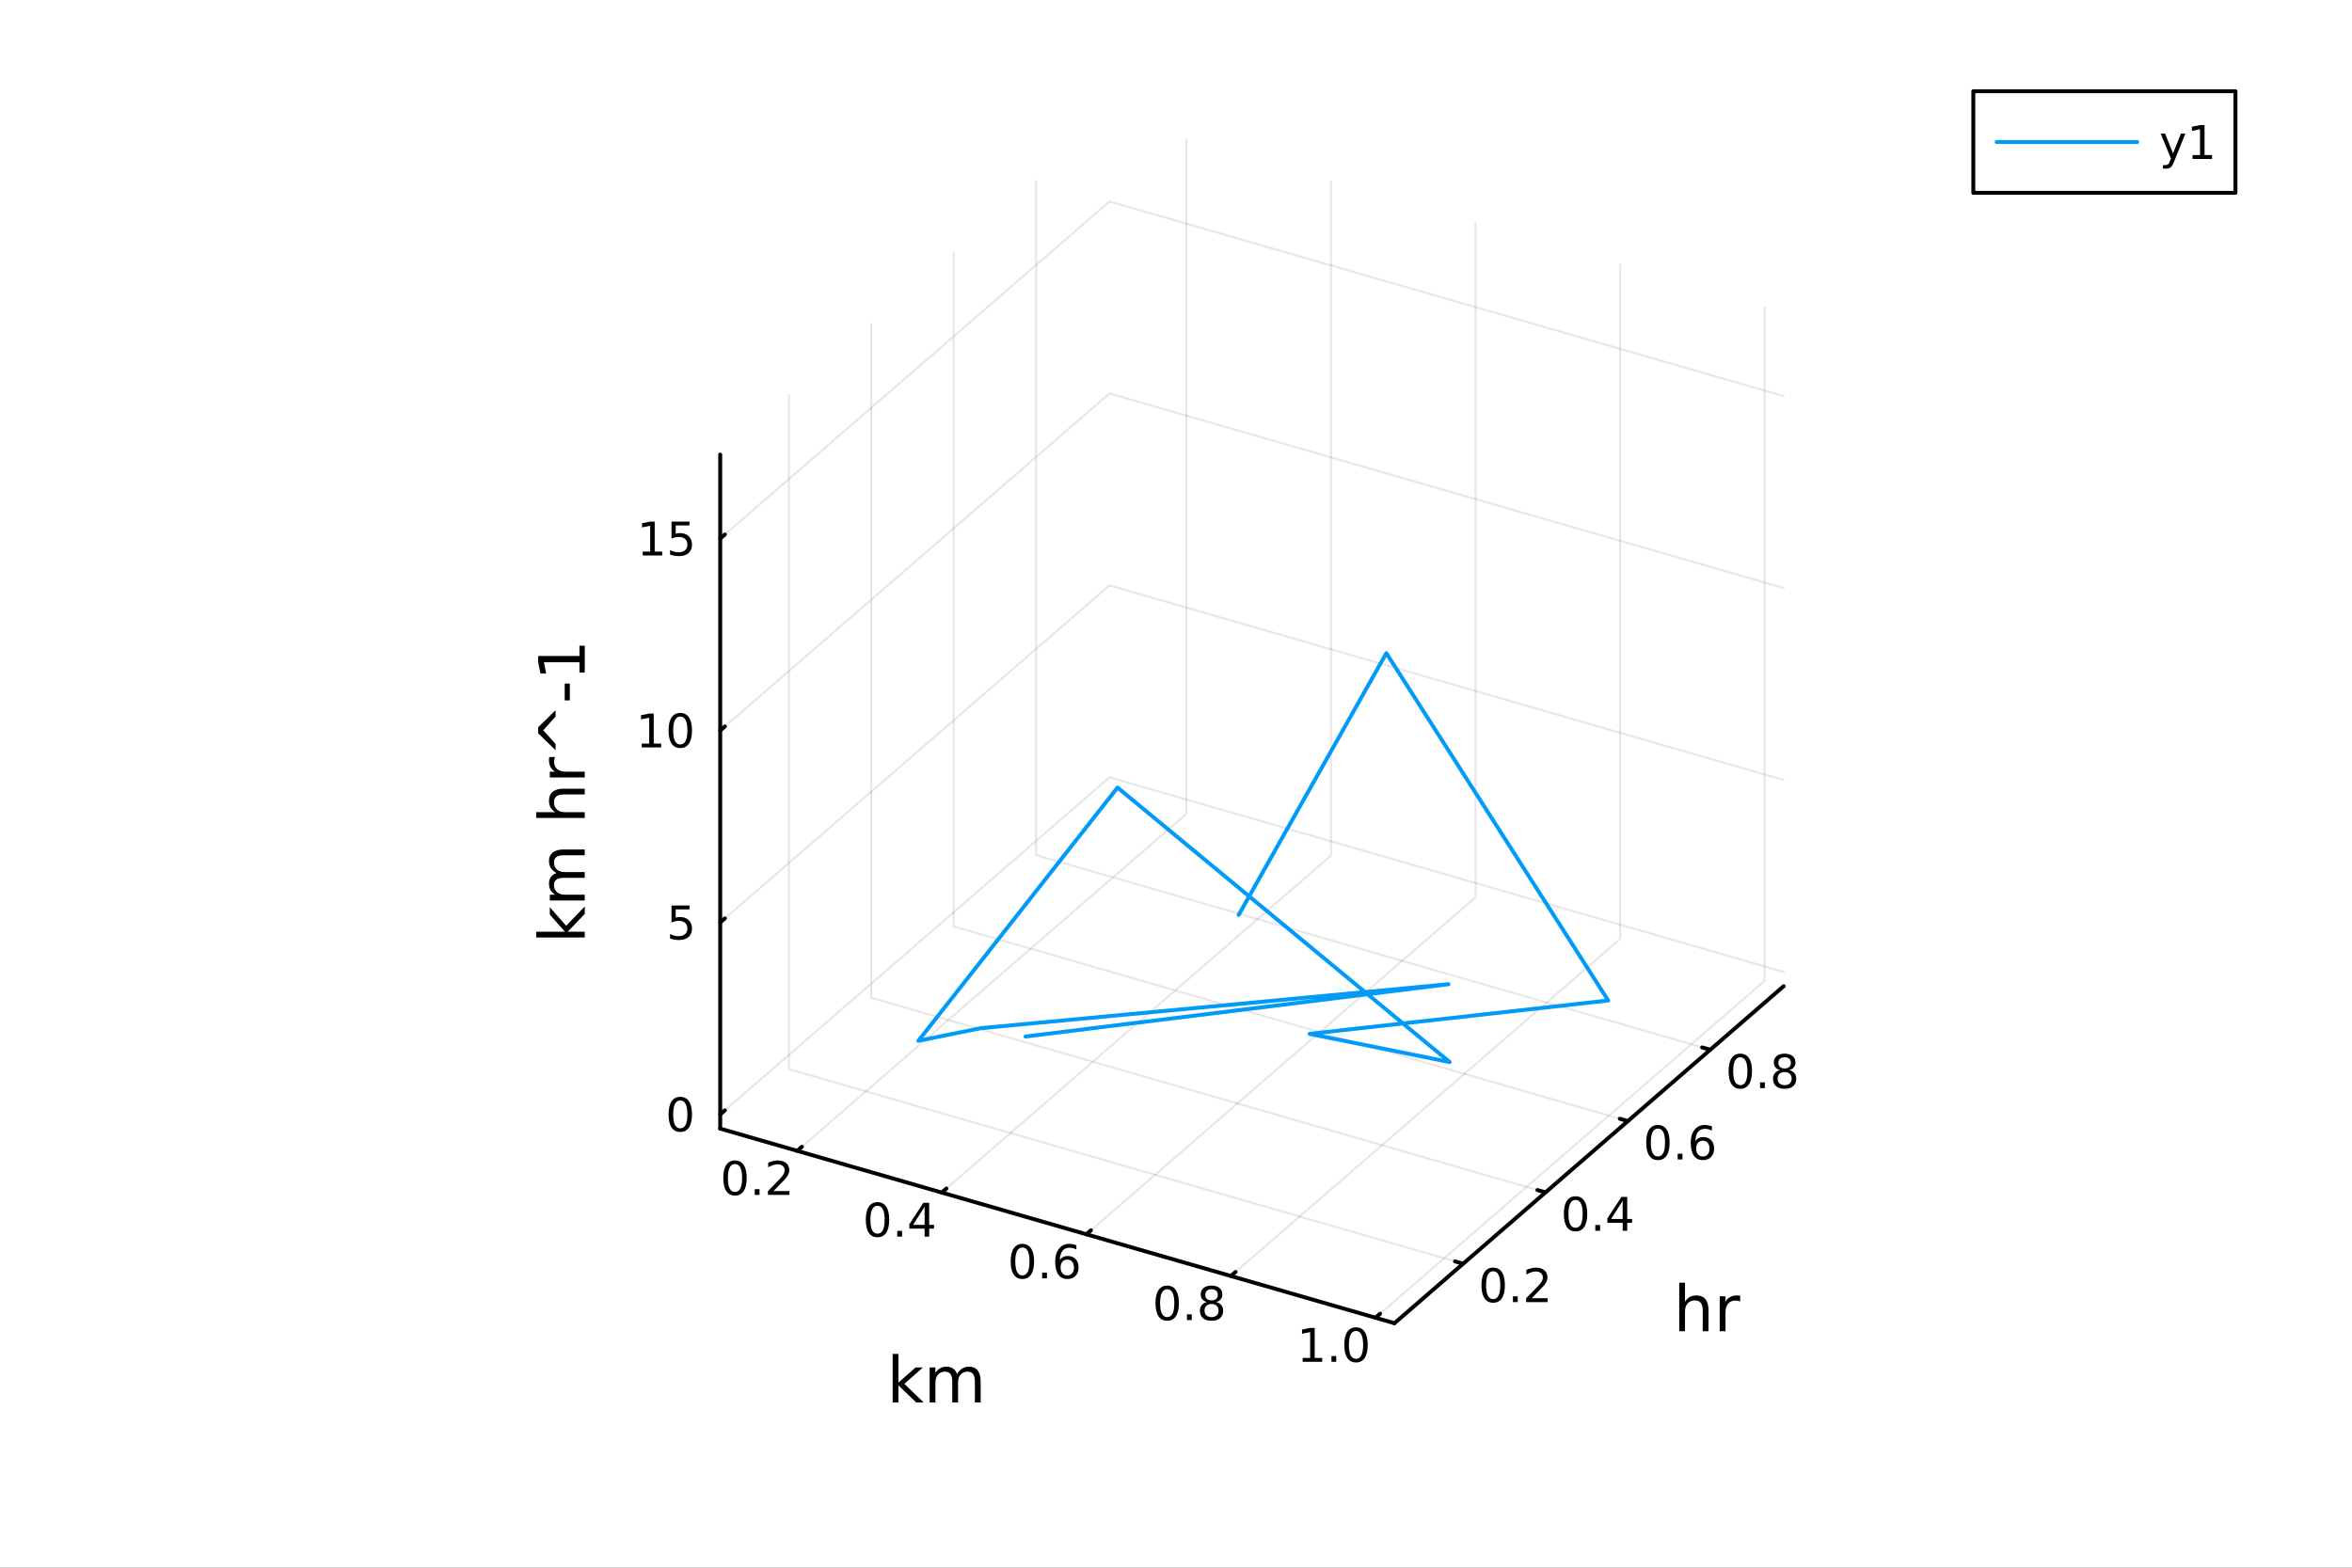 <?xml version="1.0" encoding="utf-8"?>
<svg xmlns="http://www.w3.org/2000/svg" xmlns:xlink="http://www.w3.org/1999/xlink" width="600" height="400" viewBox="0 0 2400 1600">
<rect x="0" y="0" width="2400" height="1600" fill="#333333" stroke="none"/>
<defs>
  <clipPath id="clip680">
    <rect x="0" y="0" width="2400" height="1600"/>
  </clipPath>
</defs>
<path clip-path="url(#clip680)" d="M0 1600 L2400 1600 L2400 0 L0 0  Z" fill="#ffffff" fill-rule="evenodd" fill-opacity="1"/>
<defs>
  <clipPath id="clip681">
    <rect x="480" y="0" width="1681" height="1600"/>
  </clipPath>
</defs>
<defs>
  <clipPath id="clip682">
    <rect x="202" y="47" width="2152" height="1377"/>
  </clipPath>
</defs>
<path clip-path="url(#clip682)" d="M-1176.77 2353.21 L-1176.77 897.351 L-325.094 169.419 L1150.05 589.691 L1150.05 2045.55 L298.376 2773.49 L-1176.77 2353.21  Z" fill="#ffffff" fill-rule="evenodd" fill-opacity="1"/>
<polyline clip-path="url(#clip682)" style="stroke:#000000; stroke-linecap:round; stroke-linejoin:round; stroke-width:2; stroke-opacity:0.1; fill:none" points="813.455,1174.56 1210.65,830.579 1210.65,142.611 "/>
<polyline clip-path="url(#clip682)" style="stroke:#000000; stroke-linecap:round; stroke-linejoin:round; stroke-width:2; stroke-opacity:0.1; fill:none" points="960.97,1217.15 1358.17,873.163 1358.17,185.195 "/>
<polyline clip-path="url(#clip682)" style="stroke:#000000; stroke-linecap:round; stroke-linejoin:round; stroke-width:2; stroke-opacity:0.1; fill:none" points="1108.48,1259.73 1505.68,915.746 1505.68,227.778 "/>
<polyline clip-path="url(#clip682)" style="stroke:#000000; stroke-linecap:round; stroke-linejoin:round; stroke-width:2; stroke-opacity:0.1; fill:none" points="1256,1302.31 1653.2,958.33 1653.2,270.362 "/>
<polyline clip-path="url(#clip682)" style="stroke:#000000; stroke-linecap:round; stroke-linejoin:round; stroke-width:2; stroke-opacity:0.1; fill:none" points="1403.51,1344.9 1800.71,1000.91 1800.71,312.946 "/>
<polyline clip-path="url(#clip682)" style="stroke:#000000; stroke-linecap:round; stroke-linejoin:round; stroke-width:2; stroke-opacity:0.1; fill:none" points="1493,1289.76 805.028,1091.16 805.028,403.195 "/>
<polyline clip-path="url(#clip682)" style="stroke:#000000; stroke-linecap:round; stroke-linejoin:round; stroke-width:2; stroke-opacity:0.1; fill:none" points="1577.05,1216.97 889.082,1018.37 889.082,330.402 "/>
<polyline clip-path="url(#clip682)" style="stroke:#000000; stroke-linecap:round; stroke-linejoin:round; stroke-width:2; stroke-opacity:0.1; fill:none" points="1661.1,1144.18 973.136,945.577 973.136,257.609 "/>
<polyline clip-path="url(#clip682)" style="stroke:#000000; stroke-linecap:round; stroke-linejoin:round; stroke-width:2; stroke-opacity:0.1; fill:none" points="1745.16,1071.38 1057.19,872.784 1057.19,184.816 "/>
<polyline clip-path="url(#clip682)" style="stroke:#000000; stroke-linecap:round; stroke-linejoin:round; stroke-width:2; stroke-opacity:0.1; fill:none" points="734.909,1137.35 1132.11,793.371 1820.07,991.97 "/>
<polyline clip-path="url(#clip682)" style="stroke:#000000; stroke-linecap:round; stroke-linejoin:round; stroke-width:2; stroke-opacity:0.1; fill:none" points="734.909,941.446 1132.11,597.462 1820.07,796.061 "/>
<polyline clip-path="url(#clip682)" style="stroke:#000000; stroke-linecap:round; stroke-linejoin:round; stroke-width:2; stroke-opacity:0.1; fill:none" points="734.909,745.536 1132.11,401.552 1820.07,600.152 "/>
<polyline clip-path="url(#clip682)" style="stroke:#000000; stroke-linecap:round; stroke-linejoin:round; stroke-width:2; stroke-opacity:0.1; fill:none" points="734.909,549.627 1132.11,205.643 1820.07,404.242 "/>
<polyline clip-path="url(#clip680)" style="stroke:#000000; stroke-linecap:round; stroke-linejoin:round; stroke-width:4; stroke-opacity:1; fill:none" points="734.909,1151.89 1422.88,1350.49 "/>
<polyline clip-path="url(#clip680)" style="stroke:#000000; stroke-linecap:round; stroke-linejoin:round; stroke-width:4; stroke-opacity:1; fill:none" points="813.455,1174.56 818.222,1170.43 "/>
<polyline clip-path="url(#clip680)" style="stroke:#000000; stroke-linecap:round; stroke-linejoin:round; stroke-width:4; stroke-opacity:1; fill:none" points="960.97,1217.15 965.736,1213.02 "/>
<polyline clip-path="url(#clip680)" style="stroke:#000000; stroke-linecap:round; stroke-linejoin:round; stroke-width:4; stroke-opacity:1; fill:none" points="1108.48,1259.73 1113.25,1255.6 "/>
<polyline clip-path="url(#clip680)" style="stroke:#000000; stroke-linecap:round; stroke-linejoin:round; stroke-width:4; stroke-opacity:1; fill:none" points="1256,1302.31 1260.77,1298.19 "/>
<polyline clip-path="url(#clip680)" style="stroke:#000000; stroke-linecap:round; stroke-linejoin:round; stroke-width:4; stroke-opacity:1; fill:none" points="1403.51,1344.9 1408.28,1340.77 "/>
<path clip-path="url(#clip680)" d="M749.986 1188.06 Q746.375 1188.06 744.546 1191.62 Q742.741 1195.17 742.741 1202.3 Q742.741 1209.4 744.546 1212.97 Q746.375 1216.51 749.986 1216.51 Q753.62 1216.51 755.426 1212.97 Q757.254 1209.4 757.254 1202.3 Q757.254 1195.17 755.426 1191.62 Q753.62 1188.06 749.986 1188.06 M749.986 1184.36 Q755.796 1184.36 758.852 1188.96 Q761.93 1193.55 761.93 1202.3 Q761.93 1211.02 758.852 1215.63 Q755.796 1220.21 749.986 1220.21 Q744.176 1220.21 741.097 1215.63 Q738.041 1211.02 738.041 1202.3 Q738.041 1193.55 741.097 1188.96 Q744.176 1184.36 749.986 1184.36 Z" fill="#000000" fill-rule="nonzero" fill-opacity="1" /><path clip-path="url(#clip680)" d="M770.148 1213.66 L775.032 1213.66 L775.032 1219.54 L770.148 1219.54 L770.148 1213.66 Z" fill="#000000" fill-rule="nonzero" fill-opacity="1" /><path clip-path="url(#clip680)" d="M789.245 1215.61 L805.564 1215.61 L805.564 1219.54 L783.62 1219.54 L783.62 1215.61 Q786.282 1212.85 790.865 1208.22 Q795.472 1203.57 796.652 1202.23 Q798.898 1199.7 799.777 1197.97 Q800.68 1196.21 800.68 1194.52 Q800.68 1191.76 798.736 1190.03 Q796.814 1188.29 793.712 1188.29 Q791.513 1188.29 789.06 1189.05 Q786.629 1189.82 783.851 1191.37 L783.851 1186.65 Q786.675 1185.51 789.129 1184.93 Q791.583 1184.36 793.62 1184.36 Q798.99 1184.36 802.185 1187.04 Q805.379 1189.73 805.379 1194.22 Q805.379 1196.35 804.569 1198.27 Q803.782 1200.17 801.675 1202.76 Q801.097 1203.43 797.995 1206.65 Q794.893 1209.84 789.245 1215.61 Z" fill="#000000" fill-rule="nonzero" fill-opacity="1" /><path clip-path="url(#clip680)" d="M895.417 1230.64 Q891.806 1230.64 889.977 1234.21 Q888.172 1237.75 888.172 1244.88 Q888.172 1251.99 889.977 1255.55 Q891.806 1259.09 895.417 1259.09 Q899.051 1259.09 900.857 1255.55 Q902.685 1251.99 902.685 1244.88 Q902.685 1237.75 900.857 1234.21 Q899.051 1230.64 895.417 1230.64 M895.417 1226.94 Q901.227 1226.94 904.283 1231.55 Q907.361 1236.13 907.361 1244.88 Q907.361 1253.61 904.283 1258.21 Q901.227 1262.8 895.417 1262.8 Q889.607 1262.8 886.528 1258.21 Q883.473 1253.61 883.473 1244.88 Q883.473 1236.13 886.528 1231.55 Q889.607 1226.94 895.417 1226.94 Z" fill="#000000" fill-rule="nonzero" fill-opacity="1" /><path clip-path="url(#clip680)" d="M915.579 1256.24 L920.463 1256.24 L920.463 1262.12 L915.579 1262.12 L915.579 1256.24 Z" fill="#000000" fill-rule="nonzero" fill-opacity="1" /><path clip-path="url(#clip680)" d="M943.495 1231.64 L931.69 1250.09 L943.495 1250.09 L943.495 1231.64 M942.269 1227.56 L948.148 1227.56 L948.148 1250.09 L953.079 1250.09 L953.079 1253.98 L948.148 1253.98 L948.148 1262.12 L943.495 1262.12 L943.495 1253.98 L927.894 1253.98 L927.894 1249.46 L942.269 1227.56 Z" fill="#000000" fill-rule="nonzero" fill-opacity="1" /><path clip-path="url(#clip680)" d="M1043.26 1273.23 Q1039.64 1273.23 1037.82 1276.79 Q1036.01 1280.33 1036.01 1287.46 Q1036.01 1294.57 1037.82 1298.13 Q1039.64 1301.68 1043.26 1301.68 Q1046.89 1301.68 1048.7 1298.13 Q1050.52 1294.57 1050.52 1287.46 Q1050.52 1280.33 1048.7 1276.79 Q1046.89 1273.23 1043.26 1273.23 M1043.26 1269.52 Q1049.07 1269.52 1052.12 1274.13 Q1055.2 1278.71 1055.2 1287.46 Q1055.2 1296.19 1052.12 1300.8 Q1049.07 1305.38 1043.26 1305.38 Q1037.45 1305.38 1034.37 1300.8 Q1031.31 1296.19 1031.31 1287.46 Q1031.31 1278.71 1034.37 1274.13 Q1037.45 1269.52 1043.26 1269.52 Z" fill="#000000" fill-rule="nonzero" fill-opacity="1" /><path clip-path="url(#clip680)" d="M1063.42 1298.83 L1068.3 1298.83 L1068.3 1304.71 L1063.42 1304.71 L1063.42 1298.83 Z" fill="#000000" fill-rule="nonzero" fill-opacity="1" /><path clip-path="url(#clip680)" d="M1089.07 1285.56 Q1085.92 1285.56 1084.07 1287.72 Q1082.24 1289.87 1082.24 1293.62 Q1082.24 1297.35 1084.07 1299.52 Q1085.92 1301.68 1089.07 1301.68 Q1092.21 1301.68 1094.04 1299.52 Q1095.89 1297.35 1095.89 1293.62 Q1095.89 1289.87 1094.04 1287.72 Q1092.21 1285.56 1089.07 1285.56 M1098.35 1270.91 L1098.35 1275.17 Q1096.59 1274.34 1094.78 1273.9 Q1093 1273.46 1091.24 1273.46 Q1086.61 1273.46 1084.16 1276.58 Q1081.73 1279.71 1081.38 1286.03 Q1082.75 1284.01 1084.81 1282.95 Q1086.87 1281.86 1089.34 1281.86 Q1094.55 1281.86 1097.56 1285.03 Q1100.59 1288.18 1100.59 1293.62 Q1100.59 1298.94 1097.44 1302.16 Q1094.3 1305.38 1089.07 1305.38 Q1083.07 1305.38 1079.9 1300.8 Q1076.73 1296.19 1076.73 1287.46 Q1076.73 1279.27 1080.62 1274.41 Q1084.51 1269.52 1091.06 1269.52 Q1092.82 1269.52 1094.6 1269.87 Q1096.4 1270.22 1098.35 1270.91 Z" fill="#000000" fill-rule="nonzero" fill-opacity="1" /><path clip-path="url(#clip680)" d="M1191.02 1315.81 Q1187.41 1315.81 1185.58 1319.38 Q1183.78 1322.92 1183.78 1330.05 Q1183.78 1337.15 1185.58 1340.72 Q1187.41 1344.26 1191.02 1344.26 Q1194.66 1344.26 1196.46 1340.72 Q1198.29 1337.15 1198.29 1330.05 Q1198.29 1322.92 1196.46 1319.38 Q1194.66 1315.81 1191.02 1315.81 M1191.02 1312.11 Q1196.83 1312.11 1199.89 1316.71 Q1202.97 1321.3 1202.97 1330.05 Q1202.97 1338.77 1199.89 1343.38 Q1196.83 1347.96 1191.02 1347.96 Q1185.21 1347.96 1182.14 1343.38 Q1179.08 1338.77 1179.08 1330.05 Q1179.08 1321.3 1182.14 1316.71 Q1185.21 1312.11 1191.02 1312.11 Z" fill="#000000" fill-rule="nonzero" fill-opacity="1" /><path clip-path="url(#clip680)" d="M1211.19 1341.41 L1216.07 1341.41 L1216.07 1347.29 L1211.19 1347.29 L1211.19 1341.41 Z" fill="#000000" fill-rule="nonzero" fill-opacity="1" /><path clip-path="url(#clip680)" d="M1236.26 1330.88 Q1232.92 1330.88 1231 1332.66 Q1229.1 1334.44 1229.1 1337.57 Q1229.1 1340.69 1231 1342.48 Q1232.92 1344.26 1236.26 1344.26 Q1239.59 1344.26 1241.51 1342.48 Q1243.43 1340.67 1243.43 1337.57 Q1243.43 1334.44 1241.51 1332.66 Q1239.61 1330.88 1236.26 1330.88 M1231.58 1328.89 Q1228.57 1328.15 1226.88 1326.09 Q1225.21 1324.03 1225.21 1321.07 Q1225.21 1316.92 1228.15 1314.51 Q1231.12 1312.11 1236.26 1312.11 Q1241.42 1312.11 1244.36 1314.51 Q1247.3 1316.92 1247.3 1321.07 Q1247.3 1324.03 1245.61 1326.09 Q1243.94 1328.15 1240.95 1328.89 Q1244.33 1329.68 1246.21 1331.97 Q1248.11 1334.26 1248.11 1337.57 Q1248.11 1342.59 1245.03 1345.28 Q1241.97 1347.96 1236.26 1347.96 Q1230.54 1347.96 1227.46 1345.28 Q1224.4 1342.59 1224.4 1337.57 Q1224.4 1334.26 1226.3 1331.97 Q1228.2 1329.68 1231.58 1328.89 M1229.87 1321.5 Q1229.87 1324.19 1231.53 1325.69 Q1233.22 1327.2 1236.26 1327.2 Q1239.26 1327.2 1240.95 1325.69 Q1242.67 1324.19 1242.67 1321.5 Q1242.67 1318.82 1240.95 1317.32 Q1239.26 1315.81 1236.26 1315.81 Q1233.22 1315.81 1231.53 1317.32 Q1229.87 1318.82 1229.87 1321.5 Z" fill="#000000" fill-rule="nonzero" fill-opacity="1" /><path clip-path="url(#clip680)" d="M1329.26 1385.94 L1336.9 1385.94 L1336.9 1359.57 L1328.59 1361.24 L1328.59 1356.98 L1336.85 1355.32 L1341.52 1355.32 L1341.52 1385.94 L1349.16 1385.94 L1349.16 1389.88 L1329.26 1389.88 L1329.26 1385.94 Z" fill="#000000" fill-rule="nonzero" fill-opacity="1" /><path clip-path="url(#clip680)" d="M1358.61 1384 L1363.49 1384 L1363.49 1389.88 L1358.61 1389.88 L1358.61 1384 Z" fill="#000000" fill-rule="nonzero" fill-opacity="1" /><path clip-path="url(#clip680)" d="M1383.68 1358.39 Q1380.07 1358.39 1378.24 1361.96 Q1376.43 1365.5 1376.43 1372.63 Q1376.43 1379.74 1378.24 1383.3 Q1380.07 1386.84 1383.68 1386.84 Q1387.31 1386.84 1389.12 1383.3 Q1390.95 1379.74 1390.95 1372.63 Q1390.95 1365.5 1389.12 1361.96 Q1387.31 1358.39 1383.68 1358.39 M1383.68 1354.69 Q1389.49 1354.69 1392.54 1359.3 Q1395.62 1363.88 1395.62 1372.63 Q1395.62 1381.36 1392.54 1385.96 Q1389.49 1390.55 1383.68 1390.55 Q1377.87 1390.55 1374.79 1385.96 Q1371.73 1381.36 1371.73 1372.63 Q1371.73 1363.88 1374.79 1359.3 Q1377.87 1354.69 1383.68 1354.69 Z" fill="#000000" fill-rule="nonzero" fill-opacity="1" /><path clip-path="url(#clip680)" d="M910.878 1381.81 L916.767 1381.81 L916.767 1411.06 L934.24 1395.68 L941.72 1395.68 L922.814 1412.36 L942.516 1431.33 L934.877 1431.33 L916.767 1413.92 L916.767 1431.33 L910.878 1431.33 L910.878 1381.81 Z" fill="#000000" fill-rule="nonzero" fill-opacity="1" /><path clip-path="url(#clip680)" d="M976.604 1402.53 Q978.8 1398.58 981.856 1396.7 Q984.911 1394.82 989.049 1394.82 Q994.619 1394.82 997.643 1398.74 Q1000.67 1402.62 1000.67 1409.82 L1000.67 1431.33 L994.778 1431.33 L994.778 1410.01 Q994.778 1404.88 992.964 1402.4 Q991.15 1399.92 987.426 1399.92 Q982.874 1399.92 980.233 1402.94 Q977.591 1405.96 977.591 1411.18 L977.591 1431.33 L971.703 1431.33 L971.703 1410.01 Q971.703 1404.85 969.888 1402.4 Q968.074 1399.92 964.287 1399.92 Q959.799 1399.92 957.157 1402.97 Q954.515 1406 954.515 1411.18 L954.515 1431.33 L948.627 1431.33 L948.627 1395.68 L954.515 1395.68 L954.515 1401.22 Q956.52 1397.94 959.321 1396.38 Q962.122 1394.82 965.974 1394.82 Q969.857 1394.82 972.562 1396.8 Q975.299 1398.77 976.604 1402.53 Z" fill="#000000" fill-rule="nonzero" fill-opacity="1" /><polyline clip-path="url(#clip680)" style="stroke:#000000; stroke-linecap:round; stroke-linejoin:round; stroke-width:4; stroke-opacity:1; fill:none" points="1422.88,1350.49 1820.07,1006.5 "/>
<polyline clip-path="url(#clip680)" style="stroke:#000000; stroke-linecap:round; stroke-linejoin:round; stroke-width:4; stroke-opacity:1; fill:none" points="1493,1289.76 1484.74,1287.38 "/>
<polyline clip-path="url(#clip680)" style="stroke:#000000; stroke-linecap:round; stroke-linejoin:round; stroke-width:4; stroke-opacity:1; fill:none" points="1577.05,1216.97 1568.79,1214.59 "/>
<polyline clip-path="url(#clip680)" style="stroke:#000000; stroke-linecap:round; stroke-linejoin:round; stroke-width:4; stroke-opacity:1; fill:none" points="1661.1,1144.18 1652.85,1141.79 "/>
<polyline clip-path="url(#clip680)" style="stroke:#000000; stroke-linecap:round; stroke-linejoin:round; stroke-width:4; stroke-opacity:1; fill:none" points="1745.16,1071.38 1736.9,1069 "/>
<path clip-path="url(#clip680)" d="M1523.65 1297.45 Q1520.04 1297.45 1518.21 1301.02 Q1516.41 1304.56 1516.41 1311.69 Q1516.41 1318.8 1518.21 1322.36 Q1520.04 1325.9 1523.65 1325.9 Q1527.29 1325.9 1529.09 1322.36 Q1530.92 1318.8 1530.92 1311.69 Q1530.92 1304.56 1529.09 1301.02 Q1527.29 1297.45 1523.65 1297.45 M1523.65 1293.75 Q1529.46 1293.75 1532.52 1298.36 Q1535.6 1302.94 1535.6 1311.69 Q1535.6 1320.42 1532.52 1325.02 Q1529.46 1329.61 1523.65 1329.61 Q1517.84 1329.61 1514.76 1325.02 Q1511.71 1320.42 1511.71 1311.69 Q1511.71 1302.94 1514.76 1298.36 Q1517.84 1293.75 1523.65 1293.75 Z" fill="#000000" fill-rule="nonzero" fill-opacity="1" /><path clip-path="url(#clip680)" d="M1543.81 1323.06 L1548.7 1323.06 L1548.7 1328.94 L1543.81 1328.94 L1543.81 1323.06 Z" fill="#000000" fill-rule="nonzero" fill-opacity="1" /><path clip-path="url(#clip680)" d="M1562.91 1325 L1579.23 1325 L1579.23 1328.94 L1557.29 1328.94 L1557.29 1325 Q1559.95 1322.25 1564.53 1317.62 Q1569.14 1312.96 1570.32 1311.62 Q1572.56 1309.1 1573.44 1307.36 Q1574.35 1305.6 1574.35 1303.91 Q1574.35 1301.16 1572.4 1299.42 Q1570.48 1297.69 1567.38 1297.69 Q1565.18 1297.69 1562.73 1298.45 Q1560.3 1299.21 1557.52 1300.76 L1557.52 1296.04 Q1560.34 1294.91 1562.8 1294.33 Q1565.25 1293.75 1567.29 1293.75 Q1572.66 1293.75 1575.85 1296.44 Q1579.05 1299.12 1579.05 1303.61 Q1579.05 1305.74 1578.23 1307.66 Q1577.45 1309.56 1575.34 1312.15 Q1574.76 1312.82 1571.66 1316.04 Q1568.56 1319.24 1562.91 1325 Z" fill="#000000" fill-rule="nonzero" fill-opacity="1" /><path clip-path="url(#clip680)" d="M1607.71 1224.66 Q1604.1 1224.66 1602.27 1228.23 Q1600.46 1231.77 1600.46 1238.9 Q1600.46 1246 1602.27 1249.57 Q1604.1 1253.11 1607.71 1253.11 Q1611.34 1253.11 1613.15 1249.57 Q1614.97 1246 1614.97 1238.9 Q1614.97 1231.77 1613.15 1228.23 Q1611.34 1224.66 1607.71 1224.66 M1607.71 1220.96 Q1613.52 1220.96 1616.57 1225.56 Q1619.65 1230.15 1619.65 1238.9 Q1619.65 1247.62 1616.57 1252.23 Q1613.52 1256.81 1607.71 1256.81 Q1601.9 1256.81 1598.82 1252.23 Q1595.76 1247.62 1595.76 1238.9 Q1595.76 1230.15 1598.82 1225.56 Q1601.9 1220.96 1607.71 1220.96 Z" fill="#000000" fill-rule="nonzero" fill-opacity="1" /><path clip-path="url(#clip680)" d="M1627.87 1250.26 L1632.75 1250.26 L1632.75 1256.14 L1627.87 1256.14 L1627.87 1250.26 Z" fill="#000000" fill-rule="nonzero" fill-opacity="1" /><path clip-path="url(#clip680)" d="M1655.78 1225.66 L1643.98 1244.11 L1655.78 1244.11 L1655.78 1225.66 M1654.56 1221.58 L1660.44 1221.58 L1660.44 1244.11 L1665.37 1244.11 L1665.37 1247.99 L1660.44 1247.99 L1660.44 1256.14 L1655.78 1256.14 L1655.78 1247.99 L1640.18 1247.99 L1640.18 1243.48 L1654.56 1221.58 Z" fill="#000000" fill-rule="nonzero" fill-opacity="1" /><path clip-path="url(#clip680)" d="M1691.76 1151.87 Q1688.15 1151.87 1686.32 1155.43 Q1684.52 1158.97 1684.52 1166.1 Q1684.52 1173.21 1686.32 1176.78 Q1688.15 1180.32 1691.76 1180.32 Q1695.39 1180.32 1697.2 1176.78 Q1699.03 1173.21 1699.03 1166.1 Q1699.03 1158.97 1697.2 1155.43 Q1695.39 1151.87 1691.76 1151.87 M1691.76 1148.16 Q1697.57 1148.16 1700.63 1152.77 Q1703.7 1157.35 1703.7 1166.1 Q1703.7 1174.83 1700.63 1179.44 Q1697.57 1184.02 1691.76 1184.02 Q1685.95 1184.02 1682.87 1179.44 Q1679.82 1174.83 1679.82 1166.1 Q1679.82 1157.35 1682.87 1152.77 Q1685.95 1148.16 1691.76 1148.16 Z" fill="#000000" fill-rule="nonzero" fill-opacity="1" /><path clip-path="url(#clip680)" d="M1711.92 1177.47 L1716.81 1177.47 L1716.81 1183.35 L1711.92 1183.35 L1711.92 1177.47 Z" fill="#000000" fill-rule="nonzero" fill-opacity="1" /><path clip-path="url(#clip680)" d="M1737.57 1164.21 Q1734.42 1164.21 1732.57 1166.36 Q1730.74 1168.51 1730.74 1172.26 Q1730.74 1175.99 1732.57 1178.16 Q1734.42 1180.32 1737.57 1180.32 Q1740.72 1180.32 1742.55 1178.16 Q1744.4 1175.99 1744.4 1172.26 Q1744.4 1168.51 1742.55 1166.36 Q1740.72 1164.21 1737.57 1164.21 M1746.85 1149.55 L1746.85 1153.81 Q1745.09 1152.98 1743.29 1152.54 Q1741.51 1152.1 1739.75 1152.1 Q1735.12 1152.1 1732.66 1155.22 Q1730.23 1158.35 1729.89 1164.67 Q1731.25 1162.65 1733.31 1161.59 Q1735.37 1160.5 1737.85 1160.5 Q1743.06 1160.5 1746.07 1163.67 Q1749.1 1166.82 1749.1 1172.26 Q1749.1 1177.59 1745.95 1180.8 Q1742.8 1184.02 1737.57 1184.02 Q1731.58 1184.02 1728.4 1179.44 Q1725.23 1174.83 1725.23 1166.1 Q1725.23 1157.91 1729.12 1153.05 Q1733.01 1148.16 1739.56 1148.16 Q1741.32 1148.16 1743.1 1148.51 Q1744.91 1148.86 1746.85 1149.55 Z" fill="#000000" fill-rule="nonzero" fill-opacity="1" /><path clip-path="url(#clip680)" d="M1775.81 1079.07 Q1772.2 1079.07 1770.38 1082.64 Q1768.57 1086.18 1768.57 1093.31 Q1768.57 1100.42 1770.38 1103.98 Q1772.2 1107.52 1775.81 1107.52 Q1779.45 1107.52 1781.25 1103.98 Q1783.08 1100.42 1783.08 1093.31 Q1783.08 1086.18 1781.25 1082.64 Q1779.45 1079.07 1775.81 1079.07 M1775.81 1075.37 Q1781.63 1075.37 1784.68 1079.98 Q1787.76 1084.56 1787.76 1093.31 Q1787.76 1102.04 1784.68 1106.64 Q1781.63 1111.23 1775.81 1111.23 Q1770 1111.23 1766.93 1106.64 Q1763.87 1102.04 1763.87 1093.31 Q1763.87 1084.56 1766.93 1079.98 Q1770 1075.37 1775.81 1075.37 Z" fill="#000000" fill-rule="nonzero" fill-opacity="1" /><path clip-path="url(#clip680)" d="M1795.98 1104.68 L1800.86 1104.68 L1800.86 1110.56 L1795.98 1110.56 L1795.98 1104.68 Z" fill="#000000" fill-rule="nonzero" fill-opacity="1" /><path clip-path="url(#clip680)" d="M1821.05 1094.14 Q1817.71 1094.14 1815.79 1095.93 Q1813.89 1097.71 1813.89 1100.83 Q1813.89 1103.96 1815.79 1105.74 Q1817.71 1107.52 1821.05 1107.52 Q1824.38 1107.52 1826.3 1105.74 Q1828.22 1103.94 1828.22 1100.83 Q1828.22 1097.71 1826.3 1095.93 Q1824.4 1094.14 1821.05 1094.14 M1816.37 1092.15 Q1813.36 1091.41 1811.67 1089.35 Q1810 1087.29 1810 1084.33 Q1810 1080.19 1812.94 1077.78 Q1815.91 1075.37 1821.05 1075.37 Q1826.21 1075.37 1829.15 1077.78 Q1832.09 1080.19 1832.09 1084.33 Q1832.09 1087.29 1830.4 1089.35 Q1828.73 1091.41 1825.75 1092.15 Q1829.12 1092.94 1831 1095.23 Q1832.9 1097.52 1832.9 1100.83 Q1832.9 1105.86 1829.82 1108.54 Q1826.76 1111.23 1821.05 1111.23 Q1815.33 1111.23 1812.25 1108.54 Q1809.19 1105.86 1809.19 1100.83 Q1809.19 1097.52 1811.09 1095.23 Q1812.99 1092.94 1816.37 1092.15 M1814.66 1084.77 Q1814.66 1087.45 1816.32 1088.96 Q1818.01 1090.46 1821.05 1090.46 Q1824.06 1090.46 1825.75 1088.96 Q1827.46 1087.45 1827.46 1084.77 Q1827.46 1082.08 1825.75 1080.58 Q1824.06 1079.07 1821.05 1079.07 Q1818.01 1079.07 1816.32 1080.58 Q1814.66 1082.08 1814.66 1084.77 Z" fill="#000000" fill-rule="nonzero" fill-opacity="1" /><path clip-path="url(#clip680)" d="M1743.35 1337.12 L1743.35 1358.64 L1737.5 1358.64 L1737.5 1337.31 Q1737.5 1332.25 1735.52 1329.74 Q1733.55 1327.22 1729.6 1327.22 Q1724.86 1327.22 1722.12 1330.25 Q1719.39 1333.27 1719.39 1338.49 L1719.39 1358.64 L1713.5 1358.64 L1713.5 1309.11 L1719.39 1309.11 L1719.39 1328.53 Q1721.49 1325.32 1724.32 1323.72 Q1727.19 1322.13 1730.91 1322.13 Q1737.05 1322.13 1740.2 1325.95 Q1743.35 1329.74 1743.35 1337.12 Z" fill="#000000" fill-rule="nonzero" fill-opacity="1" /><path clip-path="url(#clip680)" d="M1775.69 1328.47 Q1774.71 1327.89 1773.53 1327.64 Q1772.38 1327.35 1770.98 1327.35 Q1766.02 1327.35 1763.34 1330.6 Q1760.7 1333.81 1760.7 1339.86 L1760.7 1358.64 L1754.81 1358.64 L1754.81 1322.99 L1760.7 1322.99 L1760.7 1328.53 Q1762.55 1325.28 1765.51 1323.72 Q1768.47 1322.13 1772.7 1322.13 Q1773.3 1322.13 1774.04 1322.23 Q1774.77 1322.29 1775.66 1322.45 L1775.69 1328.47 Z" fill="#000000" fill-rule="nonzero" fill-opacity="1" /><polyline clip-path="url(#clip680)" style="stroke:#000000; stroke-linecap:round; stroke-linejoin:round; stroke-width:4; stroke-opacity:1; fill:none" points="734.909,1151.89 734.909,463.92 "/>
<polyline clip-path="url(#clip680)" style="stroke:#000000; stroke-linecap:round; stroke-linejoin:round; stroke-width:4; stroke-opacity:1; fill:none" points="734.909,1137.35 739.675,1133.23 "/>
<polyline clip-path="url(#clip680)" style="stroke:#000000; stroke-linecap:round; stroke-linejoin:round; stroke-width:4; stroke-opacity:1; fill:none" points="734.909,941.446 739.675,937.318 "/>
<polyline clip-path="url(#clip680)" style="stroke:#000000; stroke-linecap:round; stroke-linejoin:round; stroke-width:4; stroke-opacity:1; fill:none" points="734.909,745.536 739.675,741.409 "/>
<polyline clip-path="url(#clip680)" style="stroke:#000000; stroke-linecap:round; stroke-linejoin:round; stroke-width:4; stroke-opacity:1; fill:none" points="734.909,549.627 739.675,545.499 "/>
<path clip-path="url(#clip680)" d="M694.164 1123.15 Q690.553 1123.15 688.724 1126.72 Q686.919 1130.26 686.919 1137.39 Q686.919 1144.5 688.724 1148.06 Q690.553 1151.6 694.164 1151.6 Q697.798 1151.6 699.604 1148.06 Q701.433 1144.5 701.433 1137.39 Q701.433 1130.26 699.604 1126.72 Q697.798 1123.15 694.164 1123.15 M694.164 1119.45 Q699.974 1119.45 703.03 1124.06 Q706.109 1128.64 706.109 1137.39 Q706.109 1146.12 703.03 1150.72 Q699.974 1155.31 694.164 1155.31 Q688.354 1155.31 685.275 1150.72 Q682.22 1146.12 682.22 1137.39 Q682.22 1128.64 685.275 1124.06 Q688.354 1119.45 694.164 1119.45 Z" fill="#000000" fill-rule="nonzero" fill-opacity="1" /><path clip-path="url(#clip680)" d="M685.206 924.166 L703.562 924.166 L703.562 928.101 L689.488 928.101 L689.488 936.573 Q690.507 936.226 691.525 936.064 Q692.544 935.879 693.562 935.879 Q699.349 935.879 702.729 939.05 Q706.109 942.221 706.109 947.638 Q706.109 953.216 702.636 956.318 Q699.164 959.397 692.845 959.397 Q690.669 959.397 688.4 959.027 Q686.155 958.656 683.748 957.915 L683.748 953.216 Q685.831 954.351 688.053 954.906 Q690.275 955.462 692.752 955.462 Q696.757 955.462 699.095 953.355 Q701.433 951.249 701.433 947.638 Q701.433 944.027 699.095 941.92 Q696.757 939.814 692.752 939.814 Q690.877 939.814 689.002 940.23 Q687.15 940.647 685.206 941.527 L685.206 924.166 Z" fill="#000000" fill-rule="nonzero" fill-opacity="1" /><path clip-path="url(#clip680)" d="M654.813 758.881 L662.451 758.881 L662.451 732.516 L654.141 734.182 L654.141 729.923 L662.405 728.256 L667.081 728.256 L667.081 758.881 L674.72 758.881 L674.72 762.816 L654.813 762.816 L654.813 758.881 Z" fill="#000000" fill-rule="nonzero" fill-opacity="1" /><path clip-path="url(#clip680)" d="M694.164 731.335 Q690.553 731.335 688.724 734.9 Q686.919 738.441 686.919 745.571 Q686.919 752.677 688.724 756.242 Q690.553 759.784 694.164 759.784 Q697.798 759.784 699.604 756.242 Q701.433 752.677 701.433 745.571 Q701.433 738.441 699.604 734.9 Q697.798 731.335 694.164 731.335 M694.164 727.631 Q699.974 727.631 703.03 732.238 Q706.109 736.821 706.109 745.571 Q706.109 754.298 703.03 758.904 Q699.974 763.488 694.164 763.488 Q688.354 763.488 685.275 758.904 Q682.22 754.298 682.22 745.571 Q682.22 736.821 685.275 732.238 Q688.354 727.631 694.164 727.631 Z" fill="#000000" fill-rule="nonzero" fill-opacity="1" /><path clip-path="url(#clip680)" d="M655.808 562.972 L663.447 562.972 L663.447 536.606 L655.137 538.273 L655.137 534.014 L663.4 532.347 L668.076 532.347 L668.076 562.972 L675.715 562.972 L675.715 566.907 L655.808 566.907 L655.808 562.972 Z" fill="#000000" fill-rule="nonzero" fill-opacity="1" /><path clip-path="url(#clip680)" d="M685.206 532.347 L703.562 532.347 L703.562 536.282 L689.488 536.282 L689.488 544.754 Q690.507 544.407 691.525 544.245 Q692.544 544.06 693.562 544.06 Q699.349 544.06 702.729 547.231 Q706.109 550.402 706.109 555.819 Q706.109 561.398 702.636 564.5 Q699.164 567.578 692.845 567.578 Q690.669 567.578 688.4 567.208 Q686.155 566.838 683.748 566.097 L683.748 561.398 Q685.831 562.532 688.053 563.088 Q690.275 563.643 692.752 563.643 Q696.757 563.643 699.095 561.537 Q701.433 559.43 701.433 555.819 Q701.433 552.208 699.095 550.102 Q696.757 547.995 692.752 547.995 Q690.877 547.995 689.002 548.412 Q687.15 548.828 685.206 549.708 L685.206 532.347 Z" fill="#000000" fill-rule="nonzero" fill-opacity="1" /><path clip-path="url(#clip680)" d="M547.16 956.782 L547.16 950.894 L576.41 950.894 L561.037 933.42 L561.037 925.94 L577.715 944.847 L596.685 925.145 L596.685 932.784 L579.275 950.894 L596.685 950.894 L596.685 956.782 L547.16 956.782 Z" fill="#000000" fill-rule="nonzero" fill-opacity="1" /><path clip-path="url(#clip680)" d="M567.88 891.056 Q563.934 888.86 562.056 885.805 Q560.178 882.749 560.178 878.611 Q560.178 873.041 564.093 870.018 Q567.976 866.994 575.169 866.994 L596.685 866.994 L596.685 872.882 L575.36 872.882 Q570.236 872.882 567.753 874.697 Q565.27 876.511 565.27 880.235 Q565.27 884.786 568.294 887.428 Q571.318 890.07 576.538 890.07 L596.685 890.07 L596.685 895.958 L575.36 895.958 Q570.204 895.958 567.753 897.772 Q565.27 899.586 565.27 903.374 Q565.27 907.862 568.326 910.504 Q571.35 913.145 576.538 913.145 L596.685 913.145 L596.685 919.034 L561.037 919.034 L561.037 913.145 L566.575 913.145 Q563.297 911.14 561.737 908.339 Q560.178 905.538 560.178 901.687 Q560.178 897.804 562.151 895.099 Q564.125 892.361 567.88 891.056 Z" fill="#000000" fill-rule="nonzero" fill-opacity="1" /><path clip-path="url(#clip680)" d="M575.169 804.96 L596.685 804.96 L596.685 810.817 L575.36 810.817 Q570.299 810.817 567.785 812.79 Q565.27 814.763 565.27 818.71 Q565.27 823.453 568.294 826.19 Q571.318 828.927 576.538 828.927 L596.685 828.927 L596.685 834.815 L547.16 834.815 L547.16 828.927 L566.575 828.927 Q563.361 826.826 561.769 823.994 Q560.178 821.129 560.178 817.405 Q560.178 811.262 563.997 808.111 Q567.785 804.96 575.169 804.96 Z" fill="#000000" fill-rule="nonzero" fill-opacity="1" /><path clip-path="url(#clip680)" d="M566.512 772.622 Q565.939 773.609 565.684 774.787 Q565.398 775.933 565.398 777.333 Q565.398 782.298 568.644 784.972 Q571.859 787.614 577.906 787.614 L596.685 787.614 L596.685 793.502 L561.037 793.502 L561.037 787.614 L566.575 787.614 Q563.329 785.768 561.769 782.808 Q560.178 779.847 560.178 775.614 Q560.178 775.01 560.273 774.277 Q560.337 773.545 560.496 772.654 L566.512 772.622 Z" fill="#000000" fill-rule="nonzero" fill-opacity="1" /><path clip-path="url(#clip680)" d="M549.165 742.194 L566.894 724.911 L566.894 731.309 L554.321 745.314 L566.894 759.318 L566.894 765.716 L549.165 748.433 L549.165 742.194 Z" fill="#000000" fill-rule="nonzero" fill-opacity="1" /><path clip-path="url(#clip680)" d="M576.219 714.822 L576.219 697.666 L581.439 697.666 L581.439 714.822 L576.219 714.822 Z" fill="#000000" fill-rule="nonzero" fill-opacity="1" /><path clip-path="url(#clip680)" d="M591.274 686.399 L591.274 675.895 L555.022 675.895 L557.313 687.322 L551.457 687.322 L549.165 675.959 L549.165 669.53 L591.274 669.53 L591.274 659.026 L596.685 659.026 L596.685 686.399 L591.274 686.399 Z" fill="#000000" fill-rule="nonzero" fill-opacity="1" /><polyline clip-path="url(#clip682)" style="stroke:#009af9; stroke-linecap:round; stroke-linejoin:round; stroke-width:4; stroke-opacity:1; fill:none" points="1263.95,933.752 1414.65,666.634 1641.03,1021.12 1336.29,1055.18 1479.29,1083.97 1140.34,803.79 937.098,1062.28 1000.78,1049.39 1478.06,1004.5 1046.43,1057.91 "/>
<path clip-path="url(#clip680)" d="M2013.59 196.789 L2281.07 196.789 L2281.07 93.109 L2013.59 93.109  Z" fill="#ffffff" fill-rule="evenodd" fill-opacity="1"/>
<polyline clip-path="url(#clip680)" style="stroke:#000000; stroke-linecap:round; stroke-linejoin:round; stroke-width:4; stroke-opacity:1; fill:none" points="2013.59,196.789 2281.07,196.789 2281.07,93.109 2013.59,93.109 2013.59,196.789 "/>
<polyline clip-path="url(#clip680)" style="stroke:#009af9; stroke-linecap:round; stroke-linejoin:round; stroke-width:4; stroke-opacity:1; fill:none" points="2037.48,144.949 2180.85,144.949 "/>
<path clip-path="url(#clip680)" d="M2218.59 164.636 Q2216.78 169.266 2215.07 170.678 Q2213.36 172.09 2210.49 172.09 L2207.08 172.09 L2207.08 168.525 L2209.58 168.525 Q2211.34 168.525 2212.32 167.692 Q2213.29 166.858 2214.47 163.756 L2215.23 161.812 L2204.75 136.303 L2209.26 136.303 L2217.36 156.581 L2225.46 136.303 L2229.98 136.303 L2218.59 164.636 Z" fill="#000000" fill-rule="nonzero" fill-opacity="1" /><path clip-path="url(#clip680)" d="M2237.27 158.293 L2244.91 158.293 L2244.91 131.928 L2236.6 133.595 L2236.6 129.335 L2244.86 127.669 L2249.54 127.669 L2249.54 158.293 L2257.18 158.293 L2257.18 162.229 L2237.27 162.229 L2237.27 158.293 Z" fill="#000000" fill-rule="nonzero" fill-opacity="1" /></svg>
